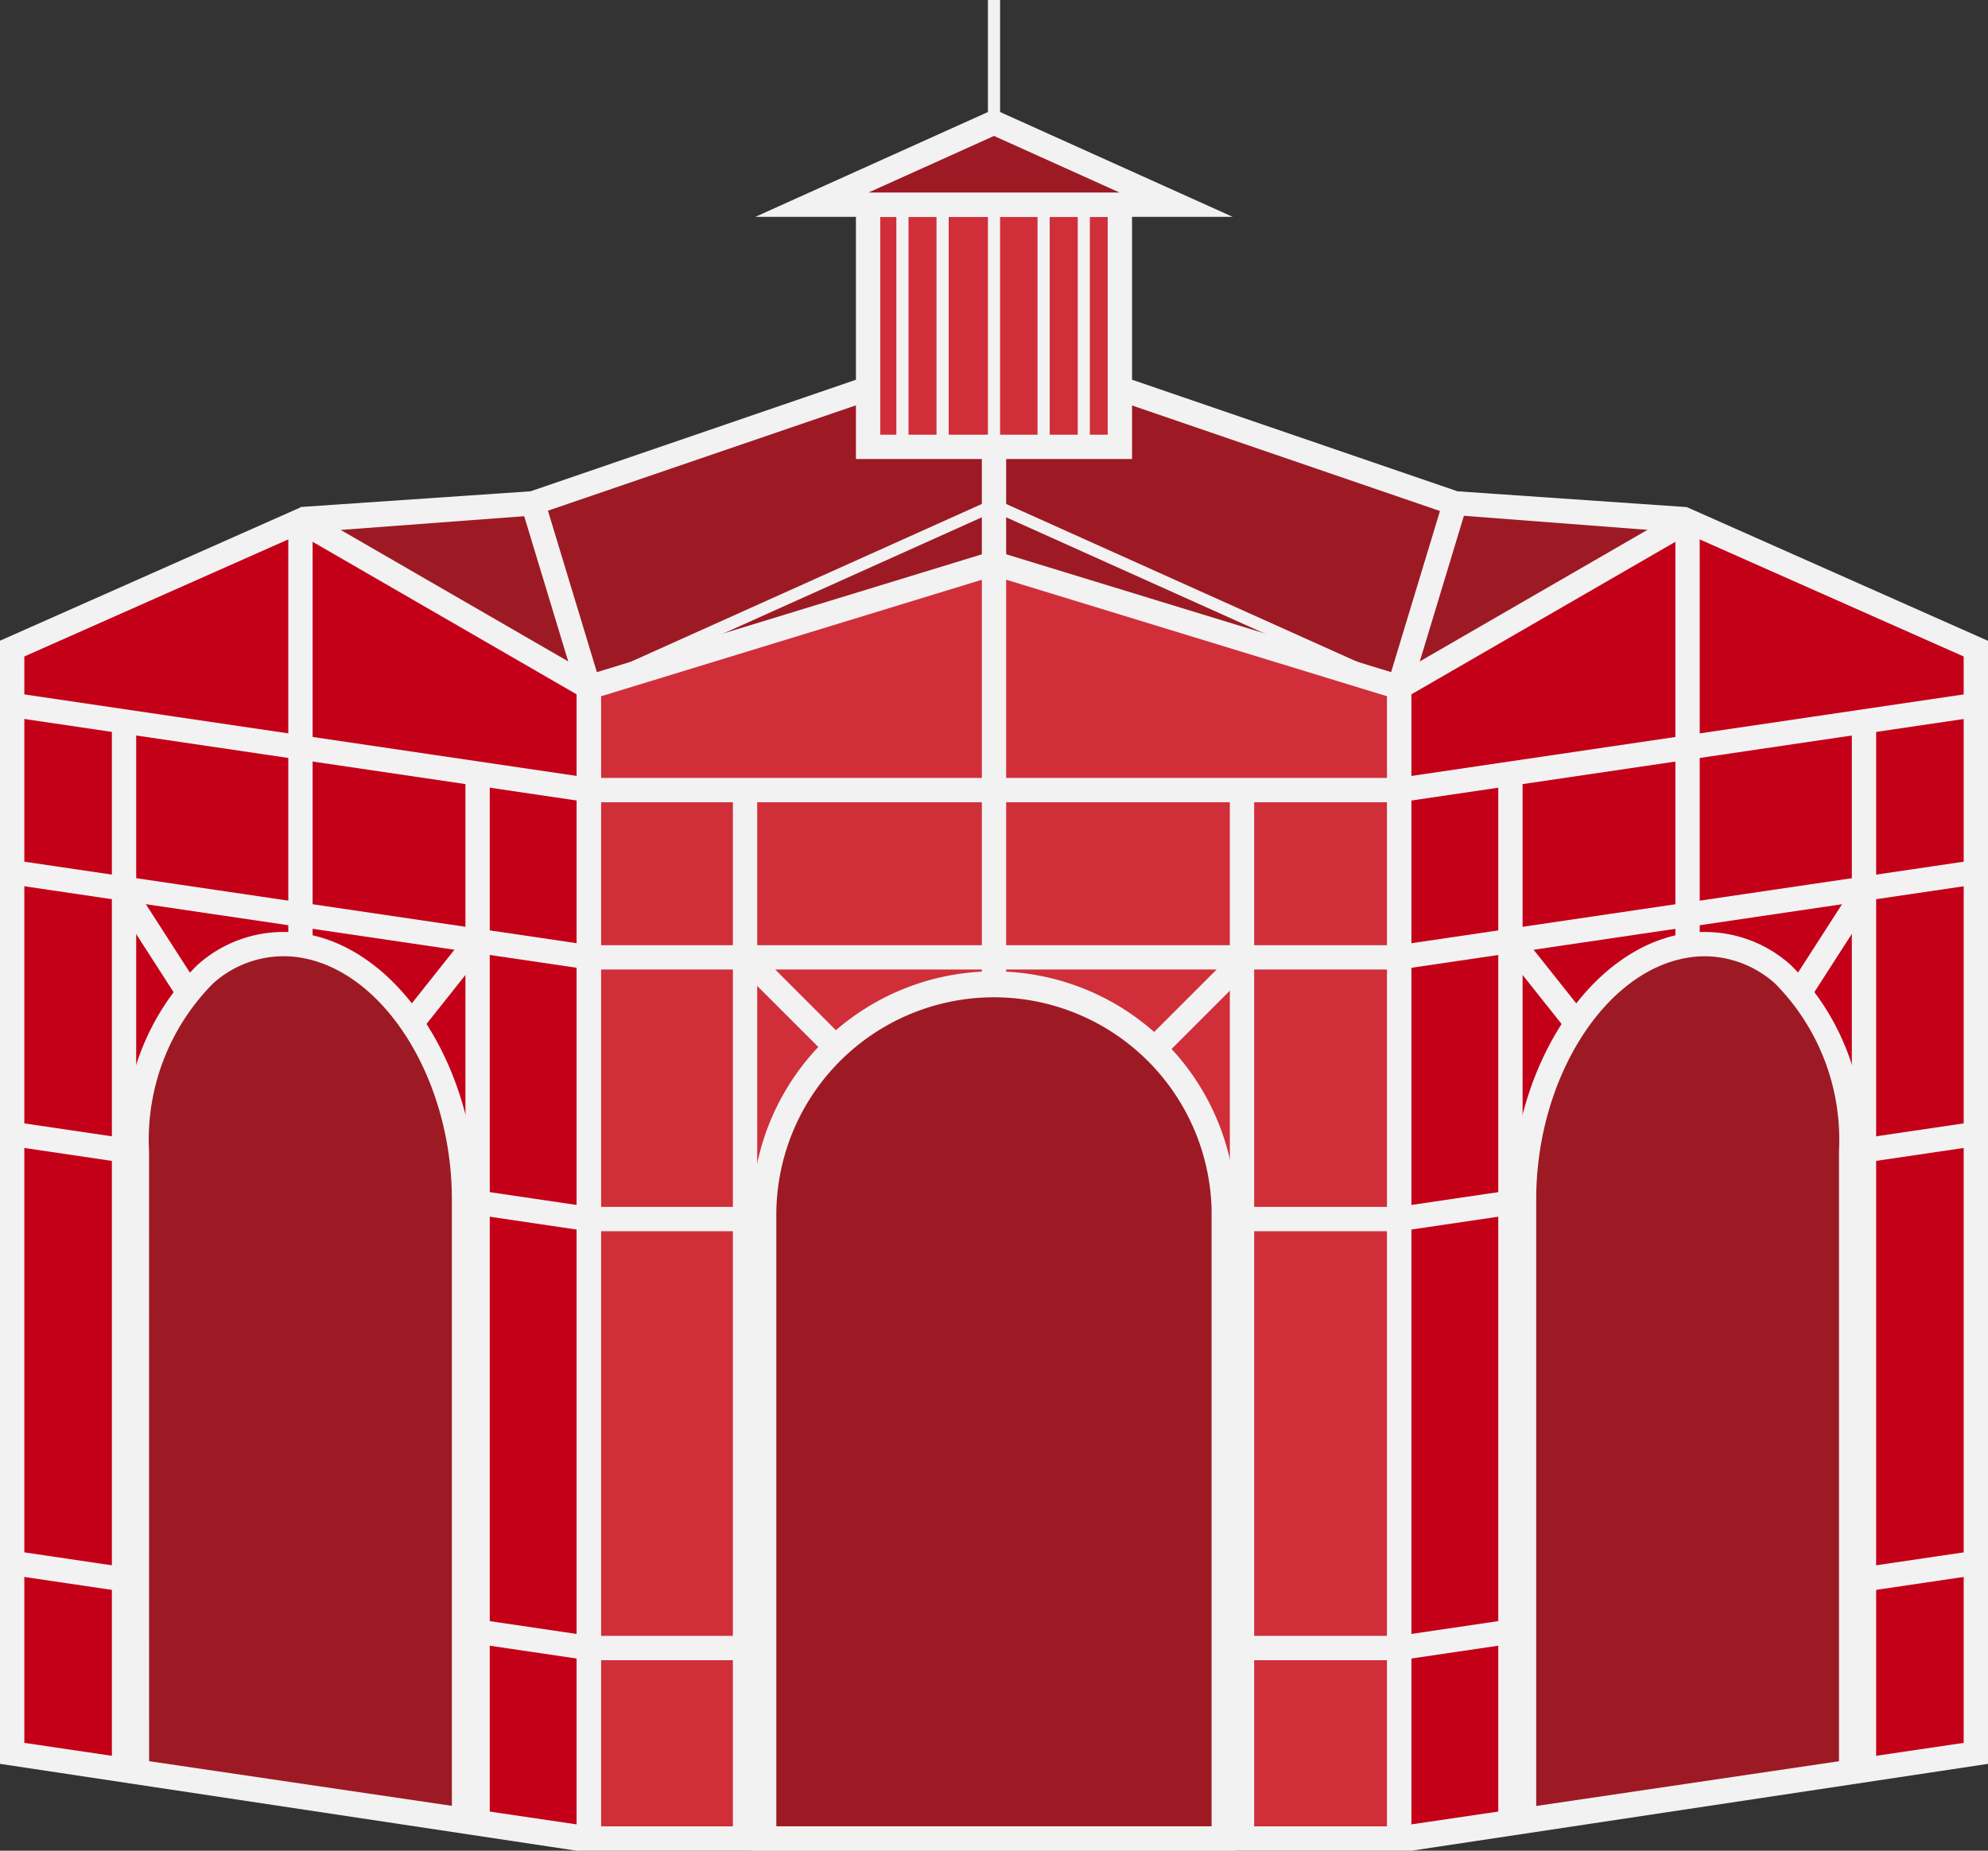 <svg xmlns="http://www.w3.org/2000/svg" xmlns:xlink="http://www.w3.org/1999/xlink" width="81.756" height="76.118" viewBox="0 0 81.756 76.118">
  <rect x="0" y="0" width="81.756" height="76.118" fill="#333333" stroke="none"/>
  <defs>
    <clipPath id="clip-path">
      <rect id="Rectangle_1615" data-name="Rectangle 1615" width="81.756" height="76.117" transform="translate(0 0)" fill="none"/>
    </clipPath>
  </defs>
  <g id="vektor-kolotoc-red" transform="translate(0 0.001)">
    <path id="Path_2101" data-name="Path 2101" d="M69.4,30.135H12.359v-8.72l9.562-.715L40.88,14.2l18.959,6.5,9.562.715Z" fill="#9d1a24"/>
    <path id="Path_2102" data-name="Path 2102" d="M69.9,30.635H11.859l.5-9.783,9.46-.646L40.88,13.671l19.06,6.535,9.43.65Zm-57.041-1H68.9V21.879l-9.225-.706-18.8-6.444L21.958,21.2l-9.1.681Z" fill="#f2f2f2"/>
    <rect id="Rectangle_1570" data-name="Rectangle 1570" width="1" height="4.779" transform="translate(40.378 18.387)" fill="#f2f2f2"/>
    <rect id="Rectangle_1571" data-name="Rectangle 1571" width="7.906" height="1" transform="translate(57.065 28.121) rotate(-73.142)" fill="#f2f2f2"/>
    <rect id="Rectangle_1572" data-name="Rectangle 1572" width="1" height="7.906" transform="matrix(0.957, -0.29, 0.29, 0.957, 21.441, 20.845)" fill="#f2f2f2"/>
    <rect id="Rectangle_1573" data-name="Rectangle 1573" width="18.27" height="0.5" transform="translate(24.111 28.04) rotate(-24.207)" fill="#f2f2f2"/>
    <rect id="Rectangle_1574" data-name="Rectangle 1574" width="0.5" height="18.27" transform="matrix(0.41, -0.912, 0.912, 0.41, 40.776, 21.005)" fill="#f2f2f2"/>
    <rect id="Rectangle_1575" data-name="Rectangle 1575" width="10.355" height="9.96" transform="translate(35.7 8.418)" fill="#d02f3a"/>
    <path id="Path_2103" data-name="Path 2103" d="M46.555,18.878H35.2V7.918H46.555Zm-10.355-1h9.354V8.918H36.2Z" fill="#f2f2f2"/>
    <path id="Path_2104" data-name="Path 2104" d="M48.368,8.418H33.389l7.489-3.376Z" fill="#9d1a24"/>
    <path id="Path_2105" data-name="Path 2105" d="M50.694,8.918H31.063l9.815-4.424Zm-14.979-1H46.042L40.878,5.59Z" fill="#f2f2f2"/>
    <rect id="Rectangle_1576" data-name="Rectangle 1576" width="0.5" height="5.041" transform="translate(40.628 -0.001)" fill="#f2f2f2"/>
    <rect id="Rectangle_1577" data-name="Rectangle 1577" width="0.5" height="9.887" transform="translate(36.862 8.417)" fill="#f2f2f2"/>
    <rect id="Rectangle_1578" data-name="Rectangle 1578" width="0.5" height="9.887" transform="translate(40.628 8.417)" fill="#f2f2f2"/>
    <rect id="Rectangle_1579" data-name="Rectangle 1579" width="0.5" height="9.887" transform="translate(38.514 8.417)" fill="#f2f2f2"/>
    <rect id="Rectangle_1580" data-name="Rectangle 1580" width="0.499" height="9.896" transform="translate(42.669 8.481)" fill="#f2f2f2"/>
    <rect id="Rectangle_1581" data-name="Rectangle 1581" width="0.499" height="9.896" transform="translate(44.321 8.481)" fill="#f2f2f2"/>
    <path id="Path_2106" data-name="Path 2106" d="M24.217,28.267v47.35h33.33V28.267l-16.666-5.1Z" fill="#d02f3a"/>
    <path id="Path_2107" data-name="Path 2107" d="M24.717,28.637,40.882,23.69l16.165,4.947v46.48H24.717Zm-1-.739V76.117H58.048V27.9L40.882,22.644Z" fill="#f2f2f2"/>
    <g id="Group_874" data-name="Group 874">
      <g id="Group_873" data-name="Group 873" clip-path="url(#clip-path)">
        <path id="Path_2108" data-name="Path 2108" d="M31.426,75.615V50.086a9.452,9.452,0,1,1,18.9-.369q0,.185,0,.369V75.615Z" fill="#9d1a24"/>
        <path id="Path_2109" data-name="Path 2109" d="M50.826,76.115h-19.9V50.086a9.962,9.962,0,0,1,9.756-10.135l.2,0a9.951,9.951,0,0,1,9.944,9.758c0,.13,0,.258,0,.387Zm-18.9-1h17.9V50.086c0-.126,0-.244,0-.362a8.952,8.952,0,0,0-17.9.352Z" fill="#f2f2f2"/>
        <rect id="Rectangle_1582" data-name="Rectangle 1582" width="7.213" height="1" transform="translate(24.213 67.282)" fill="#f2f2f2"/>
        <rect id="Rectangle_1583" data-name="Rectangle 1583" width="7.213" height="1" transform="translate(50.33 67.282)" fill="#f2f2f2"/>
        <rect id="Rectangle_1584" data-name="Rectangle 1584" width="7.213" height="1" transform="translate(24.213 49.638)" fill="#f2f2f2"/>
        <rect id="Rectangle_1585" data-name="Rectangle 1585" width="7.213" height="1" transform="translate(50.33 49.638)" fill="#f2f2f2"/>
        <rect id="Rectangle_1586" data-name="Rectangle 1586" width="33.33" height="1" transform="translate(24.213 38.875)" fill="#f2f2f2"/>
        <rect id="Rectangle_1587" data-name="Rectangle 1587" width="33.33" height="1" transform="translate(24.213 31.995)" fill="#f2f2f2"/>
        <rect id="Rectangle_1588" data-name="Rectangle 1588" width="1" height="42.811" transform="translate(50.577 32.495)" fill="#f2f2f2"/>
        <rect id="Rectangle_1589" data-name="Rectangle 1589" width="1" height="42.811" transform="translate(30.14 32.495)" fill="#f2f2f2"/>
        <rect id="Rectangle_1590" data-name="Rectangle 1590" width="1" height="17.643" transform="translate(40.378 23.166)" fill="#f2f2f2"/>
        <rect id="Rectangle_1591" data-name="Rectangle 1591" width="5.384" height="1" transform="translate(47.112 42.796) rotate(-45)" fill="#f2f2f2"/>
        <rect id="Rectangle_1592" data-name="Rectangle 1592" width="1" height="5.385" transform="translate(30.286 39.696) rotate(-45.008)" fill="#f2f2f2"/>
        <path id="Path_2110" data-name="Path 2110" d="M81.256,72.114l-23.712,3.5V28.267L69.4,21.416l11.856,5.261Z" fill="#c40019"/>
        <path id="Path_2111" data-name="Path 2111" d="M57.044,75.713V27.979L69.37,20.856l12.386,5.5V72.546L58.047,76.118Zm1-47.157V75.035l22.712-3.352V27L69.431,21.976Z" fill="#f2f2f2"/>
        <path id="Path_2112" data-name="Path 2112" d="M62.675,49.381v-.053c0-5.219,3.012-9.894,6.729-10.445s6.723,3.238,6.723,8.46V72.87L62.675,74.859Z" fill="#9d1a24"/>
        <path id="Path_2113" data-name="Path 2113" d="M62.175,75.438V49.328c0-5.447,3.21-10.355,7.155-10.939a5.28,5.28,0,0,1,4.32,1.306,10.116,10.116,0,0,1,2.977,7.648V73.3ZM70.116,39.33a4.349,4.349,0,0,0-.64.048c-3.474.515-6.3,4.978-6.3,9.95V74.279l12.452-1.841v-25.1A9.121,9.121,0,0,0,73,40.453a4.36,4.36,0,0,0-2.881-1.123" fill="#f2f2f2"/>
        <rect id="Rectangle_1593" data-name="Rectangle 1593" width="5.186" height="1" transform="translate(57.47 67.287) rotate(-8.398)" fill="#f2f2f2"/>
        <rect id="Rectangle_1594" data-name="Rectangle 1594" width="5.186" height="1" transform="translate(76.051 64.542) rotate(-8.398)" fill="#f2f2f2"/>
        <rect id="Rectangle_1595" data-name="Rectangle 1595" width="5.186" height="1" transform="matrix(0.989, -0.146, 0.146, 0.989, 57.47, 49.643)" fill="#f2f2f2"/>
        <rect id="Rectangle_1596" data-name="Rectangle 1596" width="5.186" height="1" transform="translate(76.051 46.898) rotate(-8.398)" fill="#f2f2f2"/>
        <rect id="Rectangle_1597" data-name="Rectangle 1597" width="23.969" height="1" transform="translate(57.47 38.878) rotate(-8.398)" fill="#f2f2f2"/>
        <rect id="Rectangle_1598" data-name="Rectangle 1598" width="23.969" height="1" transform="translate(57.47 31.998) rotate(-8.398)" fill="#f2f2f2"/>
        <rect id="Rectangle_1599" data-name="Rectangle 1599" width="1" height="42.811" transform="translate(76.156 29.671)" fill="#f2f2f2"/>
        <rect id="Rectangle_1600" data-name="Rectangle 1600" width="1" height="42.811" transform="translate(61.616 31.819)" fill="#f2f2f2"/>
        <rect id="Rectangle_1601" data-name="Rectangle 1601" width="1" height="17.643" transform="translate(68.9 21.415)" fill="#f2f2f2"/>
        <rect id="Rectangle_1602" data-name="Rectangle 1602" width="5.002" height="0.999" transform="matrix(0.541, -0.841, 0.841, 0.541, 73.666, 40.433)" fill="#f2f2f2"/>
        <rect id="Rectangle_1603" data-name="Rectangle 1603" width="1" height="4.351" transform="translate(61.725 38.978) rotate(-38.487)" fill="#f2f2f2"/>
        <path id="Path_2114" data-name="Path 2114" d="M.5,72.114l23.712,3.5V28.267L12.356,21.416.5,26.676Z" fill="#c40019"/>
        <path id="Path_2115" data-name="Path 2115" d="M24.712,75.962l-1,.156L0,72.546V26.351l12.386-5.495,12.326,7.123ZM1,71.683l22.712,3.353V28.556l-11.387-6.58L1,27Z" fill="#f2f2f2"/>
        <path id="Path_2116" data-name="Path 2116" d="M5.631,72.871V47.339c0-5.222,3.011-9.007,6.728-8.46s6.724,5.226,6.724,10.445V74.856Z" fill="#9d1a24"/>
        <path id="Path_2117" data-name="Path 2117" d="M19.583,75.436,5.131,73.3V47.339A10.114,10.114,0,0,1,8.106,39.7a5.289,5.289,0,0,1,4.326-1.312c3.943.58,7.151,5.488,7.151,10.94Zm-13.452-3,12.452,1.837V49.325c0-4.976-2.825-9.44-6.3-9.951a4.32,4.32,0,0,0-3.526,1.08,9.118,9.118,0,0,0-2.628,6.885Z" fill="#f2f2f2"/>
        <rect id="Rectangle_1604" data-name="Rectangle 1604" width="1" height="5.186" transform="translate(19.008 67.519) rotate(-81.597)" fill="#f2f2f2"/>
        <rect id="Rectangle_1605" data-name="Rectangle 1605" width="1" height="5.186" transform="translate(0.427 64.774) rotate(-81.597)" fill="#f2f2f2"/>
        <rect id="Rectangle_1606" data-name="Rectangle 1606" width="1" height="5.186" transform="translate(19.008 49.875) rotate(-81.597)" fill="#f2f2f2"/>
        <rect id="Rectangle_1607" data-name="Rectangle 1607" width="1" height="5.186" transform="translate(0.427 47.13) rotate(-81.597)" fill="#f2f2f2"/>
        <rect id="Rectangle_1608" data-name="Rectangle 1608" width="1" height="23.969" transform="matrix(0.146, -0.989, 0.989, 0.146, 0.428, 36.366)" fill="#f2f2f2"/>
        <rect id="Rectangle_1609" data-name="Rectangle 1609" width="1" height="23.969" transform="matrix(0.146, -0.989, 0.989, 0.146, 0.428, 29.486)" fill="#f2f2f2"/>
        <rect id="Rectangle_1610" data-name="Rectangle 1610" width="1" height="42.811" transform="translate(4.601 29.671)" fill="#f2f2f2"/>
        <rect id="Rectangle_1611" data-name="Rectangle 1611" width="1" height="42.811" transform="translate(19.141 31.819)" fill="#f2f2f2"/>
        <rect id="Rectangle_1612" data-name="Rectangle 1612" width="1" height="17.643" transform="translate(11.856 21.415)" fill="#f2f2f2"/>
        <rect id="Rectangle_1613" data-name="Rectangle 1613" width="0.999" height="5.002" transform="matrix(0.841, -0.541, 0.541, 0.841, 4.541, 36.769)" fill="#f2f2f2"/>
        <rect id="Rectangle_1614" data-name="Rectangle 1614" width="4.351" height="1" transform="matrix(0.622, -0.783, 0.783, 0.622, 16.542, 41.763)" fill="#f2f2f2"/>
      </g>
    </g>
  </g>
</svg>
